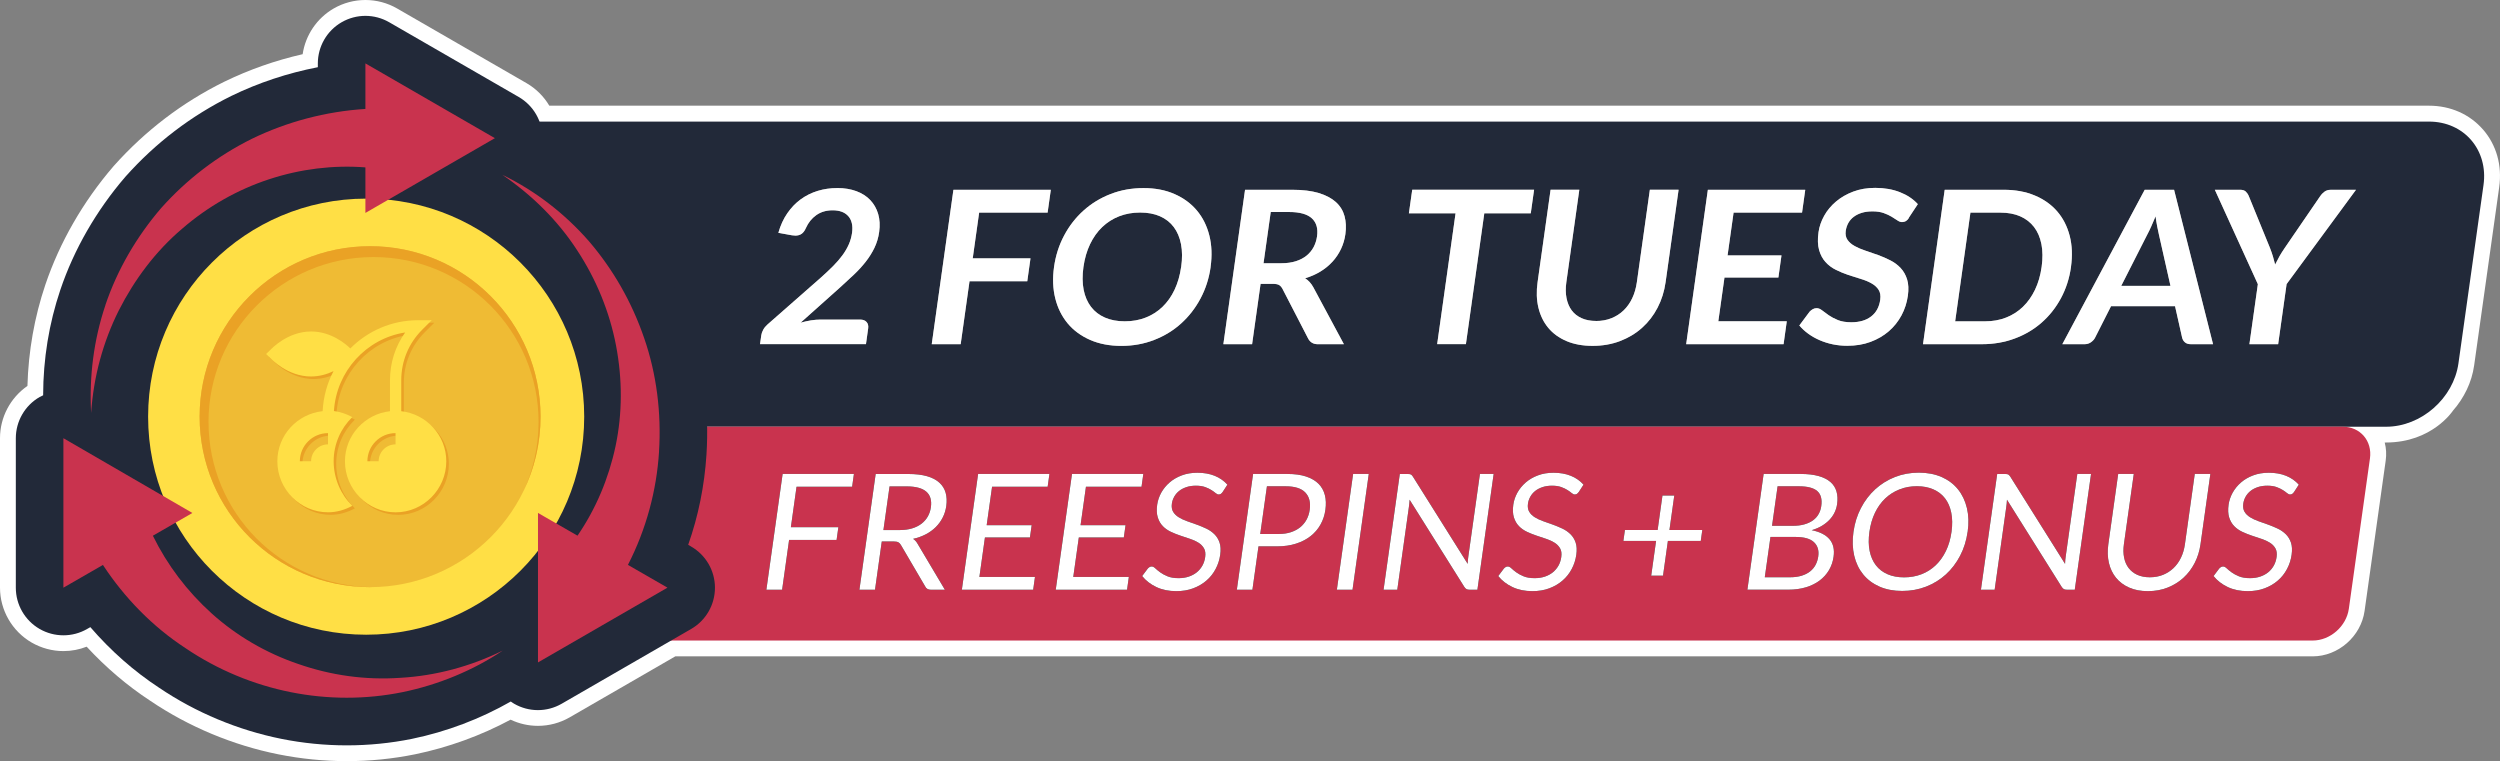 <?xml version="1.0" encoding="UTF-8"?>
<svg id="Layer_2" data-name="Layer 2" xmlns="http://www.w3.org/2000/svg" viewBox="0 0 630.6 192">
  <rect x="0" y="0" width="630.6" height="192" fill="#808080" stroke="none"/>
  <defs>
    <style>
      .cls-1 {
        fill: #999;
      }

      .cls-1, .cls-2, .cls-3, .cls-4, .cls-5, .cls-6, .cls-7, .cls-8 {
        stroke-width: 0px;
      }

      .cls-2 {
        fill: #eaa225;
      }

      .cls-3 {
        fill: #efbb34;
      }

      .cls-4 {
        fill: #c9334e;
      }

      .cls-6 {
        fill: #fff;
      }

      .cls-7 {
        fill: #222939;
      }

      .cls-8 {
        fill: #ffdf45;
      }
    </style>
  </defs>
  <g id="_圖層_1" data-name="圖層 1">
    <g>
      <path class="cls-6" d="m626.31,32.67c-3.37-3.87-8.21-6.01-13.63-6.01H138.56c-1.39-2.34-3.36-4.3-5.72-5.67L100.17,2.14c-2.43-1.4-5.2-2.14-8-2.14s-5.57.74-8,2.14c-4.25,2.46-7.12,6.74-7.83,11.53-6.87,1.57-13.48,3.89-19.63,6.88-.04.02-.14.06-.17.08-10.54,5.2-19.89,12.33-27.79,21.17l-.19.22c-7.6,8.84-13.52,19.14-17.12,29.8-2.75,8.15-4.27,16.73-4.52,25.53-4.3,2.97-6.92,7.9-6.92,13.17v37.71c0,5.69,3.06,11,7.99,13.85,2.43,1.4,5.2,2.15,8.01,2.15,2.01,0,4-.38,5.86-1.11,4.88,5.28,10.27,9.87,16.05,13.65,9.66,6.53,20.83,11.2,32.3,13.5,5.69,1.14,11.5,1.72,17.28,1.72s11.59-.58,17.23-1.73c8.31-1.71,16.58-4.71,24.07-8.73,2.15,1.02,4.51,1.56,6.9,1.56,2.8,0,5.57-.74,8-2.14l26.65-15.39h413.01c6.44,0,12.18-5.03,13.09-11.44l5.33-37.94c.22-1.56.13-3.11-.25-4.56h0s.33,0,.33,0c11.64,0,16.86-8,16.86-8,2.81-3.21,4.77-7.16,5.37-11.44l6.32-44.97c.77-5.47-.68-10.63-4.09-14.55Z"/>
      <path class="cls-7" d="m620.12,91.64l6.32-44.97c1.24-8.84-4.91-16-13.75-16H76.47v76.97h525.4c8.84,0,17.01-7.16,18.25-16Z"/>
      <path class="cls-4" d="m583.35,161.57H110.95c-4.42,0-7.5-3.58-6.88-8l5.33-37.94c.62-4.42,4.71-8,9.12-8h472.4c4.42,0,7.5,3.58,6.88,8l-5.33,37.94c-.62,4.42-4.71,8-9.12,8Z"/>
      <g>
        <g>
          <path class="cls-5" d="m215.39,119.55l-.45,3.22h-14.02l-1.43,10.21h11.98l-.45,3.22h-11.98l-1.76,12.55h-3.97l4.1-29.2h17.99Z"/>
          <path class="cls-5" d="m222.42,136.57l-1.71,12.19h-3.93l4.1-29.2h8.25c1.85,0,3.42.19,4.71.56,1.29.37,2.33.91,3.1,1.62.78.71,1.31,1.56,1.59,2.56.28,1,.33,2.12.16,3.35-.15,1.03-.44,2-.9,2.89-.45.9-1.04,1.7-1.76,2.42-.72.71-1.56,1.32-2.52,1.82-.96.5-2.02.88-3.19,1.14.45.29.83.7,1.13,1.24l6.89,11.6h-3.5c-.72,0-1.21-.28-1.47-.84l-6.11-10.43c-.19-.33-.4-.56-.66-.7s-.65-.21-1.19-.21h-3Zm.4-2.87h4.14c1.15,0,2.19-.14,3.11-.42s1.7-.67,2.37-1.18c.66-.51,1.19-1.12,1.59-1.82.4-.71.66-1.49.78-2.34.24-1.74-.15-3.05-1.17-3.93-1.02-.88-2.67-1.32-4.94-1.32h-4.32l-1.55,11.03Z"/>
          <path class="cls-5" d="m264.71,119.55l-.45,3.22h-14.02l-1.36,9.7h11.35l-.44,3.1h-11.35l-1.4,9.96h14.02l-.45,3.22h-17.99l4.1-29.2h17.99Z"/>
          <path class="cls-5" d="m288.39,119.55l-.45,3.22h-14.02l-1.36,9.7h11.35l-.44,3.1h-11.35l-1.4,9.96h14.02l-.45,3.22h-17.99l4.1-29.2h17.99Z"/>
          <path class="cls-5" d="m308.39,124.12c-.15.2-.3.36-.45.46-.15.1-.33.15-.55.15-.23,0-.48-.12-.76-.35-.27-.23-.62-.49-1.05-.76-.43-.28-.96-.53-1.58-.76-.63-.23-1.41-.35-2.35-.35-.88,0-1.68.12-2.39.36s-1.33.56-1.84.97c-.51.41-.92.89-1.23,1.44-.31.55-.51,1.14-.6,1.78-.11.81,0,1.49.32,2.03.32.54.79,1,1.4,1.38.6.38,1.31.71,2.1.99.8.28,1.61.57,2.45.87.83.3,1.64.64,2.43,1.01.78.37,1.46.85,2.04,1.42.58.57,1.01,1.27,1.29,2.1.28.83.34,1.85.17,3.06-.18,1.28-.56,2.48-1.16,3.6-.59,1.12-1.36,2.1-2.32,2.92-.95.83-2.07,1.48-3.35,1.96-1.28.48-2.7.71-4.25.71-1.89,0-3.56-.34-5.02-1.03-1.46-.69-2.66-1.61-3.59-2.78l1.41-1.88c.13-.15.28-.27.45-.38.17-.1.35-.15.54-.15.29,0,.59.15.91.46.32.31.73.64,1.23,1.01.5.37,1.12.7,1.86,1.01.74.31,1.67.46,2.8.46.94,0,1.79-.13,2.56-.39.77-.26,1.44-.62,2.02-1.09.58-.47,1.04-1.03,1.41-1.68.36-.65.6-1.38.71-2.18.12-.88.02-1.61-.3-2.17-.32-.56-.78-1.04-1.38-1.42-.6-.38-1.3-.7-2.1-.97-.8-.27-1.62-.54-2.45-.82s-1.65-.6-2.43-.97c-.78-.37-1.46-.84-2.03-1.43-.57-.58-.99-1.31-1.27-2.19-.28-.88-.33-1.96-.15-3.25.15-1.03.49-2.03,1.02-3,.54-.96,1.24-1.82,2.1-2.57.87-.75,1.89-1.35,3.07-1.79,1.18-.45,2.5-.67,3.96-.67,1.63,0,3.08.26,4.35.77,1.27.52,2.34,1.26,3.21,2.24l-1.22,1.88Z"/>
          <path class="cls-5" d="m317.44,137.83l-1.53,10.92h-3.93l4.1-29.2h8.62c1.85,0,3.42.21,4.73.64,1.31.43,2.35,1.04,3.14,1.82s1.32,1.74,1.61,2.85c.29,1.11.33,2.36.14,3.73-.19,1.36-.6,2.6-1.24,3.73-.63,1.13-1.47,2.1-2.5,2.91-1.03.81-2.26,1.45-3.68,1.9-1.42.46-3.01.68-4.76.68h-4.69Zm.44-3.14h4.69c1.13,0,2.14-.15,3.05-.45.9-.3,1.69-.72,2.35-1.25.66-.54,1.19-1.18,1.6-1.93.4-.75.67-1.57.79-2.47.26-1.86-.11-3.31-1.11-4.36-1-1.05-2.66-1.57-4.99-1.57h-4.69l-1.69,12.02Z"/>
          <path class="cls-5" d="m341.16,148.75h-3.95l4.1-29.2h3.95l-4.1,29.2Z"/>
          <path class="cls-5" d="m355.89,119.68c.16.09.32.27.5.54l13.82,22.01c0-.35.03-.7.06-1.03.03-.33.07-.66.12-.97l2.91-20.68h3.46l-4.1,29.2h-2c-.31,0-.57-.05-.76-.16s-.38-.29-.54-.55l-13.8-21.99c-.02.34-.05.67-.08,1-.03.33-.07.62-.11.9l-2.92,20.81h-3.46l4.1-29.2h2.04c.35,0,.61.04.77.13Z"/>
          <path class="cls-5" d="m398.21,124.12c-.15.2-.3.36-.45.46-.15.1-.33.15-.55.15-.23,0-.48-.12-.76-.35-.27-.23-.62-.49-1.05-.76-.43-.28-.96-.53-1.58-.76-.63-.23-1.41-.35-2.35-.35-.88,0-1.68.12-2.39.36s-1.33.56-1.84.97c-.51.41-.92.89-1.23,1.44-.31.55-.51,1.14-.6,1.78-.11.81,0,1.49.32,2.03.32.54.79,1,1.4,1.38.6.38,1.31.71,2.1.99.8.28,1.61.57,2.45.87.83.3,1.64.64,2.43,1.01.78.37,1.46.85,2.04,1.42.58.57,1.01,1.27,1.29,2.1.28.83.34,1.85.17,3.06-.18,1.28-.56,2.48-1.16,3.6-.59,1.12-1.36,2.1-2.32,2.92-.95.83-2.07,1.48-3.35,1.96-1.28.48-2.7.71-4.25.71-1.89,0-3.56-.34-5.02-1.03-1.46-.69-2.66-1.61-3.59-2.78l1.41-1.88c.13-.15.28-.27.45-.38.17-.1.35-.15.54-.15.29,0,.59.15.91.46.32.31.73.64,1.23,1.01.5.37,1.12.7,1.86,1.01.74.31,1.67.46,2.8.46.94,0,1.79-.13,2.56-.39.77-.26,1.44-.62,2.02-1.09.57-.47,1.04-1.03,1.41-1.68.36-.65.6-1.38.71-2.18.12-.88.03-1.61-.3-2.17-.32-.56-.78-1.04-1.38-1.42-.6-.38-1.3-.7-2.09-.97-.8-.27-1.62-.54-2.45-.82s-1.65-.6-2.43-.97c-.78-.37-1.46-.84-2.03-1.43-.57-.58-.99-1.31-1.27-2.19-.28-.88-.33-1.96-.15-3.25.14-1.03.49-2.03,1.02-3,.54-.96,1.24-1.82,2.1-2.57.87-.75,1.89-1.35,3.07-1.79,1.18-.45,2.5-.67,3.96-.67,1.63,0,3.08.26,4.35.77s2.34,1.26,3.21,2.24l-1.22,1.88Z"/>
          <path class="cls-5" d="m422.32,124.99l-1.22,8.7h8.29l-.39,2.75h-8.29l-1.23,8.76h-2.98l1.23-8.76h-8.25l.39-2.75h8.25l1.22-8.7h2.98Z"/>
          <path class="cls-5" d="m440.76,148.75l4.1-29.2h9.31c1.79,0,3.31.18,4.56.53,1.25.35,2.24.86,2.99,1.51s1.25,1.45,1.52,2.39c.27.94.32,2.01.15,3.19-.1.72-.31,1.41-.63,2.08-.32.67-.74,1.28-1.28,1.85-.54.57-1.18,1.08-1.93,1.53-.75.45-1.61.82-2.57,1.1,2.07.42,3.58,1.19,4.51,2.3.93,1.11,1.27,2.58,1.01,4.4-.17,1.24-.56,2.36-1.16,3.38-.6,1.02-1.39,1.89-2.37,2.63-.98.73-2.13,1.3-3.46,1.7s-2.8.6-4.43.6h-10.33Zm5.82-13.31l-1.43,10.17h6.32c1.13,0,2.11-.13,2.96-.39.84-.26,1.56-.62,2.15-1.09.59-.47,1.05-1.02,1.39-1.67.34-.65.56-1.36.67-2.13.21-1.51-.16-2.7-1.1-3.58-.94-.88-2.49-1.31-4.65-1.31h-6.3Zm.4-2.81h5.22c1.11,0,2.1-.12,2.95-.37.85-.24,1.57-.58,2.17-1.02.6-.44,1.07-.96,1.41-1.58.35-.62.57-1.29.67-2.03.24-1.71-.1-2.97-1.02-3.77-.92-.8-2.47-1.2-4.64-1.2h-5.36l-1.4,9.96Z"/>
          <path class="cls-5" d="m496.31,134.16c-.31,2.19-.94,4.2-1.89,6.02s-2.15,3.4-3.6,4.72c-1.45,1.32-3.11,2.34-4.98,3.07-1.88.73-3.89,1.09-6.03,1.09s-4.05-.36-5.72-1.09c-1.66-.73-3.03-1.75-4.11-3.07-1.08-1.32-1.84-2.89-2.27-4.72s-.5-3.84-.19-6.02c.31-2.19.93-4.19,1.89-6.02.95-1.83,2.15-3.4,3.6-4.73,1.45-1.32,3.11-2.35,4.98-3.09,1.87-.73,3.88-1.1,6.02-1.1s4.05.37,5.73,1.1c1.67.73,3.04,1.76,4.12,3.09,1.08,1.33,1.83,2.9,2.27,4.73.44,1.83.5,3.83.19,6.02Zm-4.06,0c.25-1.79.23-3.4-.06-4.83-.29-1.43-.81-2.63-1.57-3.62-.76-.99-1.74-1.74-2.94-2.27-1.2-.53-2.59-.8-4.17-.8s-3.02.27-4.37.8c-1.35.53-2.55,1.29-3.59,2.27-1.04.98-1.91,2.19-2.6,3.62-.69,1.43-1.16,3.04-1.41,4.83-.25,1.79-.23,3.4.06,4.82.29,1.42.82,2.62,1.58,3.61.76.99,1.75,1.74,2.95,2.26,1.2.52,2.59.78,4.15.78s3.04-.26,4.39-.78,2.54-1.28,3.58-2.26c1.03-.98,1.9-2.19,2.59-3.61.69-1.42,1.16-3.03,1.41-4.82Z"/>
          <path class="cls-5" d="m506.56,119.68c.16.09.32.27.51.54l13.82,22.01c0-.35.03-.7.06-1.03.03-.33.07-.66.12-.97l2.91-20.68h3.46l-4.1,29.2h-2c-.31,0-.57-.05-.76-.16s-.38-.29-.54-.55l-13.8-21.99c-.02.34-.05.67-.08,1-.03.33-.07.62-.11.9l-2.92,20.81h-3.46l4.1-29.2h2.04c.35,0,.61.04.77.13Z"/>
          <path class="cls-5" d="m542.26,145.61c1.21,0,2.32-.2,3.33-.61,1.01-.41,1.89-.98,2.66-1.71.76-.73,1.39-1.61,1.88-2.63.49-1.02.82-2.14.99-3.36l2.49-17.75h3.93l-2.49,17.75c-.24,1.68-.72,3.25-1.46,4.69-.74,1.44-1.68,2.69-2.83,3.74s-2.48,1.88-4,2.48c-1.52.6-3.18.9-4.98.9s-3.37-.3-4.72-.9c-1.36-.6-2.46-1.42-3.32-2.48s-1.45-2.3-1.79-3.74c-.33-1.44-.38-3-.15-4.69l2.49-17.75h3.93l-2.49,17.73c-.17,1.22-.16,2.34.05,3.36.2,1.02.58,1.9,1.14,2.63.56.73,1.28,1.31,2.18,1.72.9.41,1.95.62,3.16.62Z"/>
          <path class="cls-5" d="m578.64,124.12c-.15.2-.3.36-.45.46-.15.1-.33.15-.55.15-.23,0-.48-.12-.76-.35-.27-.23-.62-.49-1.05-.76-.43-.28-.96-.53-1.58-.76-.63-.23-1.41-.35-2.35-.35-.88,0-1.68.12-2.39.36s-1.33.56-1.84.97c-.51.41-.92.89-1.23,1.44-.31.55-.51,1.14-.6,1.78-.11.81,0,1.49.32,2.03.32.54.79,1,1.4,1.38.6.38,1.31.71,2.1.99.8.28,1.61.57,2.45.87.83.3,1.64.64,2.43,1.01.78.37,1.46.85,2.04,1.42.58.57,1.01,1.27,1.29,2.1.28.83.34,1.85.17,3.06-.18,1.28-.56,2.48-1.16,3.6-.59,1.12-1.36,2.1-2.32,2.92-.95.83-2.07,1.48-3.35,1.96-1.28.48-2.7.71-4.25.71-1.89,0-3.56-.34-5.02-1.03-1.46-.69-2.66-1.61-3.59-2.78l1.41-1.88c.13-.15.28-.27.45-.38.17-.1.35-.15.54-.15.29,0,.59.15.91.46.32.31.73.64,1.23,1.01.5.37,1.12.7,1.86,1.01.74.31,1.67.46,2.8.46.94,0,1.79-.13,2.56-.39.77-.26,1.44-.62,2.02-1.09.58-.47,1.04-1.03,1.41-1.68.36-.65.6-1.38.71-2.18.12-.88.02-1.61-.3-2.17-.32-.56-.78-1.04-1.38-1.42-.6-.38-1.3-.7-2.1-.97-.8-.27-1.62-.54-2.45-.82s-1.65-.6-2.43-.97c-.78-.37-1.46-.84-2.03-1.43-.57-.58-.99-1.31-1.27-2.19-.28-.88-.33-1.96-.15-3.25.15-1.03.49-2.03,1.02-3,.54-.96,1.24-1.82,2.1-2.57.87-.75,1.89-1.35,3.07-1.79,1.18-.45,2.5-.67,3.96-.67,1.63,0,3.08.26,4.35.77,1.27.52,2.34,1.26,3.21,2.24l-1.22,1.88Z"/>
        </g>
        <g>
          <path class="cls-6" d="m215.39,119.55l-.45,3.22h-14.02l-1.43,10.21h11.98l-.45,3.22h-11.98l-1.76,12.55h-3.97l4.1-29.2h17.99Z"/>
          <path class="cls-6" d="m222.42,136.57l-1.71,12.19h-3.93l4.1-29.2h8.25c1.85,0,3.42.19,4.71.56,1.29.37,2.33.91,3.1,1.62.78.71,1.31,1.56,1.59,2.56.28,1,.33,2.12.16,3.35-.15,1.03-.44,2-.9,2.89-.45.9-1.04,1.7-1.76,2.42-.72.71-1.56,1.32-2.52,1.82-.96.5-2.02.88-3.19,1.14.45.29.83.7,1.13,1.24l6.89,11.6h-3.5c-.72,0-1.21-.28-1.47-.84l-6.11-10.43c-.19-.33-.4-.56-.66-.7s-.65-.21-1.19-.21h-3Zm.4-2.87h4.14c1.15,0,2.19-.14,3.11-.42s1.7-.67,2.37-1.18c.66-.51,1.19-1.12,1.59-1.82.4-.71.66-1.49.78-2.34.24-1.74-.15-3.05-1.17-3.93-1.02-.88-2.67-1.32-4.94-1.32h-4.32l-1.55,11.03Z"/>
          <path class="cls-6" d="m264.71,119.55l-.45,3.22h-14.02l-1.36,9.7h11.35l-.44,3.1h-11.35l-1.4,9.96h14.02l-.45,3.22h-17.99l4.1-29.2h17.99Z"/>
          <path class="cls-6" d="m288.39,119.55l-.45,3.22h-14.02l-1.36,9.7h11.35l-.44,3.1h-11.35l-1.4,9.96h14.02l-.45,3.22h-17.99l4.1-29.2h17.99Z"/>
          <path class="cls-6" d="m308.39,124.12c-.15.2-.3.36-.45.46-.15.1-.33.15-.55.15-.23,0-.48-.12-.76-.35-.27-.23-.62-.49-1.05-.76-.43-.28-.96-.53-1.58-.76-.63-.23-1.41-.35-2.35-.35-.88,0-1.68.12-2.39.36s-1.33.56-1.84.97c-.51.41-.92.89-1.23,1.44-.31.55-.51,1.14-.6,1.78-.11.81,0,1.49.32,2.03.32.54.79,1,1.4,1.38.6.38,1.31.71,2.1.99.8.28,1.61.57,2.45.87.83.3,1.64.64,2.43,1.01.78.37,1.46.85,2.04,1.42.58.57,1.01,1.27,1.29,2.1.28.83.34,1.85.17,3.06-.18,1.28-.56,2.48-1.16,3.6-.59,1.12-1.36,2.1-2.32,2.92-.95.83-2.07,1.48-3.35,1.96-1.28.48-2.7.71-4.25.71-1.89,0-3.56-.34-5.02-1.03-1.46-.69-2.66-1.61-3.59-2.78l1.41-1.88c.13-.15.28-.27.45-.38.17-.1.35-.15.54-.15.29,0,.59.15.91.46.32.31.73.64,1.23,1.01.5.37,1.12.7,1.86,1.01.74.31,1.67.46,2.8.46.94,0,1.79-.13,2.56-.39.77-.26,1.44-.62,2.02-1.09.58-.47,1.04-1.03,1.41-1.68.36-.65.6-1.38.71-2.18.12-.88.02-1.61-.3-2.17-.32-.56-.78-1.04-1.38-1.42-.6-.38-1.3-.7-2.1-.97-.8-.27-1.62-.54-2.45-.82s-1.65-.6-2.43-.97c-.78-.37-1.46-.84-2.03-1.43-.57-.58-.99-1.31-1.27-2.19-.28-.88-.33-1.96-.15-3.25.15-1.03.49-2.03,1.02-3,.54-.96,1.24-1.82,2.1-2.57.87-.75,1.89-1.35,3.07-1.79,1.18-.45,2.5-.67,3.96-.67,1.63,0,3.08.26,4.35.77,1.27.52,2.34,1.26,3.21,2.24l-1.22,1.88Z"/>
          <path class="cls-6" d="m317.44,137.83l-1.53,10.92h-3.93l4.1-29.2h8.62c1.85,0,3.42.21,4.73.64,1.31.43,2.35,1.04,3.14,1.82s1.32,1.74,1.61,2.85c.29,1.11.33,2.36.14,3.73-.19,1.36-.6,2.6-1.24,3.73-.63,1.13-1.47,2.1-2.5,2.91-1.03.81-2.26,1.45-3.68,1.9-1.42.46-3.01.68-4.76.68h-4.69Zm.44-3.14h4.69c1.13,0,2.14-.15,3.05-.45.9-.3,1.69-.72,2.35-1.25.66-.54,1.19-1.18,1.6-1.93.4-.75.67-1.57.79-2.47.26-1.86-.11-3.31-1.11-4.36-1-1.05-2.66-1.57-4.99-1.57h-4.69l-1.69,12.02Z"/>
          <path class="cls-6" d="m341.16,148.75h-3.95l4.1-29.2h3.95l-4.1,29.2Z"/>
          <path class="cls-6" d="m355.89,119.68c.16.09.32.27.5.54l13.82,22.01c0-.35.03-.7.06-1.03.03-.33.07-.66.12-.97l2.91-20.68h3.46l-4.1,29.2h-2c-.31,0-.57-.05-.76-.16s-.38-.29-.54-.55l-13.8-21.99c-.02.34-.05.67-.08,1-.03.33-.07.62-.11.9l-2.92,20.81h-3.46l4.1-29.2h2.04c.35,0,.61.04.77.13Z"/>
          <path class="cls-6" d="m398.21,124.12c-.15.2-.3.36-.45.46-.15.1-.33.15-.55.15-.23,0-.48-.12-.76-.35-.27-.23-.62-.49-1.05-.76-.43-.28-.96-.53-1.58-.76-.63-.23-1.41-.35-2.35-.35-.88,0-1.68.12-2.39.36s-1.33.56-1.84.97c-.51.41-.92.89-1.23,1.44-.31.55-.51,1.14-.6,1.78-.11.81,0,1.49.32,2.03.32.54.79,1,1.4,1.38.6.38,1.31.71,2.1.99.8.28,1.61.57,2.45.87.83.3,1.64.64,2.43,1.01.78.37,1.46.85,2.04,1.42.58.57,1.01,1.27,1.29,2.1.28.83.34,1.85.17,3.06-.18,1.28-.56,2.48-1.16,3.6-.59,1.12-1.36,2.1-2.32,2.92-.95.83-2.07,1.48-3.35,1.96-1.28.48-2.7.71-4.25.71-1.89,0-3.56-.34-5.02-1.03-1.46-.69-2.66-1.61-3.59-2.78l1.41-1.88c.13-.15.28-.27.45-.38.17-.1.35-.15.54-.15.29,0,.59.15.91.46.32.31.73.64,1.23,1.01.5.37,1.12.7,1.86,1.01.74.31,1.67.46,2.8.46.94,0,1.79-.13,2.56-.39.77-.26,1.44-.62,2.02-1.09.57-.47,1.04-1.03,1.41-1.68.36-.65.6-1.38.71-2.18.12-.88.03-1.61-.3-2.17-.32-.56-.78-1.04-1.38-1.42-.6-.38-1.3-.7-2.09-.97-.8-.27-1.62-.54-2.45-.82s-1.65-.6-2.43-.97c-.78-.37-1.46-.84-2.03-1.43-.57-.58-.99-1.31-1.27-2.19-.28-.88-.33-1.96-.15-3.25.14-1.03.49-2.03,1.02-3,.54-.96,1.24-1.82,2.1-2.57.87-.75,1.89-1.35,3.07-1.79,1.18-.45,2.5-.67,3.96-.67,1.63,0,3.08.26,4.35.77s2.34,1.26,3.21,2.24l-1.22,1.88Z"/>
          <path class="cls-6" d="m422.32,124.99l-1.22,8.7h8.29l-.39,2.75h-8.29l-1.23,8.76h-2.98l1.23-8.76h-8.25l.39-2.75h8.25l1.22-8.7h2.98Z"/>
          <path class="cls-6" d="m440.76,148.75l4.1-29.2h9.31c1.79,0,3.31.18,4.56.53,1.25.35,2.24.86,2.99,1.51s1.25,1.45,1.52,2.39c.27.94.32,2.01.15,3.19-.1.72-.31,1.41-.63,2.08-.32.67-.74,1.28-1.28,1.85-.54.57-1.18,1.08-1.93,1.53-.75.45-1.61.82-2.57,1.1,2.07.42,3.58,1.19,4.51,2.3.93,1.11,1.27,2.58,1.01,4.4-.17,1.24-.56,2.36-1.16,3.38-.6,1.02-1.39,1.89-2.37,2.63-.98.73-2.13,1.3-3.46,1.7s-2.8.6-4.43.6h-10.33Zm5.82-13.31l-1.43,10.17h6.32c1.13,0,2.11-.13,2.96-.39.84-.26,1.56-.62,2.15-1.09.59-.47,1.05-1.02,1.39-1.67.34-.65.56-1.36.67-2.13.21-1.51-.16-2.7-1.1-3.58-.94-.88-2.49-1.31-4.65-1.31h-6.3Zm.4-2.81h5.22c1.11,0,2.1-.12,2.95-.37.85-.24,1.57-.58,2.17-1.02.6-.44,1.07-.96,1.41-1.58.35-.62.57-1.29.67-2.03.24-1.71-.1-2.97-1.02-3.77-.92-.8-2.47-1.2-4.64-1.2h-5.36l-1.4,9.96Z"/>
          <path class="cls-6" d="m496.31,134.16c-.31,2.19-.94,4.2-1.89,6.02s-2.15,3.4-3.6,4.72c-1.45,1.32-3.11,2.34-4.98,3.07-1.88.73-3.89,1.09-6.03,1.09s-4.05-.36-5.72-1.09c-1.66-.73-3.03-1.75-4.11-3.07-1.08-1.32-1.84-2.89-2.27-4.72s-.5-3.84-.19-6.02c.31-2.19.93-4.19,1.89-6.02.95-1.83,2.15-3.4,3.6-4.73,1.45-1.32,3.11-2.35,4.98-3.09,1.87-.73,3.88-1.1,6.02-1.1s4.05.37,5.73,1.1c1.67.73,3.04,1.76,4.12,3.09,1.08,1.33,1.83,2.9,2.27,4.73.44,1.83.5,3.83.19,6.02Zm-4.06,0c.25-1.79.23-3.4-.06-4.83-.29-1.43-.81-2.63-1.57-3.62-.76-.99-1.74-1.74-2.94-2.27-1.2-.53-2.59-.8-4.17-.8s-3.02.27-4.37.8c-1.35.53-2.55,1.29-3.59,2.27-1.04.98-1.91,2.19-2.6,3.62-.69,1.43-1.16,3.04-1.41,4.83-.25,1.79-.23,3.4.06,4.82.29,1.42.82,2.62,1.58,3.61.76.99,1.75,1.74,2.95,2.26,1.2.52,2.59.78,4.15.78s3.04-.26,4.39-.78,2.54-1.28,3.58-2.26c1.03-.98,1.9-2.19,2.59-3.61.69-1.42,1.16-3.03,1.41-4.82Z"/>
          <path class="cls-6" d="m506.56,119.68c.16.09.32.27.51.54l13.82,22.01c0-.35.03-.7.06-1.03.03-.33.07-.66.12-.97l2.91-20.68h3.46l-4.1,29.2h-2c-.31,0-.57-.05-.76-.16s-.38-.29-.54-.55l-13.8-21.99c-.02.34-.05.67-.08,1-.03.33-.07.62-.11.9l-2.92,20.81h-3.46l4.1-29.2h2.04c.35,0,.61.04.77.13Z"/>
          <path class="cls-6" d="m542.26,145.61c1.21,0,2.32-.2,3.33-.61,1.01-.41,1.89-.98,2.66-1.71.76-.73,1.39-1.61,1.88-2.63.49-1.02.82-2.14.99-3.36l2.49-17.75h3.93l-2.49,17.75c-.24,1.68-.72,3.25-1.46,4.69-.74,1.44-1.68,2.69-2.83,3.74s-2.48,1.88-4,2.48c-1.52.6-3.18.9-4.98.9s-3.37-.3-4.72-.9c-1.36-.6-2.46-1.42-3.32-2.48s-1.45-2.3-1.79-3.74c-.33-1.44-.38-3-.15-4.69l2.49-17.75h3.93l-2.49,17.73c-.17,1.22-.16,2.34.05,3.36.2,1.02.58,1.9,1.14,2.63.56.73,1.28,1.31,2.18,1.72.9.41,1.95.62,3.16.62Z"/>
          <path class="cls-6" d="m578.64,124.12c-.15.2-.3.36-.45.46-.15.1-.33.15-.55.15-.23,0-.48-.12-.76-.35-.27-.23-.62-.49-1.05-.76-.43-.28-.96-.53-1.58-.76-.63-.23-1.41-.35-2.35-.35-.88,0-1.68.12-2.39.36s-1.33.56-1.84.97c-.51.41-.92.89-1.23,1.44-.31.55-.51,1.14-.6,1.78-.11.81,0,1.49.32,2.03.32.54.79,1,1.4,1.38.6.38,1.31.71,2.1.99.8.28,1.61.57,2.45.87.83.3,1.64.64,2.43,1.01.78.37,1.46.85,2.04,1.42.58.57,1.01,1.27,1.29,2.1.28.83.34,1.85.17,3.06-.18,1.28-.56,2.48-1.16,3.6-.59,1.12-1.36,2.1-2.32,2.92-.95.83-2.07,1.48-3.35,1.96-1.28.48-2.7.71-4.25.71-1.89,0-3.56-.34-5.02-1.03-1.46-.69-2.66-1.61-3.59-2.78l1.41-1.88c.13-.15.28-.27.45-.38.17-.1.35-.15.54-.15.29,0,.59.15.91.46.32.31.73.64,1.23,1.01.5.37,1.12.7,1.86,1.01.74.31,1.67.46,2.8.46.94,0,1.79-.13,2.56-.39.77-.26,1.44-.62,2.02-1.09.58-.47,1.04-1.03,1.41-1.68.36-.65.6-1.38.71-2.18.12-.88.02-1.61-.3-2.17-.32-.56-.78-1.04-1.38-1.42-.6-.38-1.3-.7-2.1-.97-.8-.27-1.62-.54-2.45-.82s-1.65-.6-2.43-.97c-.78-.37-1.46-.84-2.03-1.43-.57-.58-.99-1.31-1.27-2.19-.28-.88-.33-1.96-.15-3.25.15-1.03.49-2.03,1.02-3,.54-.96,1.24-1.82,2.1-2.57.87-.75,1.89-1.35,3.07-1.79,1.18-.45,2.5-.67,3.96-.67,1.63,0,3.08.26,4.35.77,1.27.52,2.34,1.26,3.21,2.24l-1.22,1.88Z"/>
        </g>
      </g>
      <g>
        <g>
          <path class="cls-1" d="m211.19,47.43c1.8,0,3.4.27,4.82.79,1.42.53,2.59,1.28,3.51,2.25.92.97,1.59,2.14,1.99,3.5.4,1.36.48,2.88.25,4.55-.2,1.44-.6,2.77-1.19,3.99-.59,1.22-1.32,2.39-2.19,3.5-.87,1.11-1.85,2.19-2.95,3.23-1.1,1.04-2.24,2.1-3.44,3.18l-10.04,8.97c.9-.25,1.77-.44,2.61-.58.84-.13,1.65-.2,2.4-.2h9.99c.72,0,1.26.2,1.63.61.37.4.5.94.41,1.6l-.56,3.99h-26.72l.31-2.21c.06-.45.22-.92.48-1.4.26-.49.62-.93,1.09-1.35l13.49-11.85c1.13-1.01,2.15-1.97,3.06-2.88.91-.92,1.69-1.82,2.35-2.72.66-.9,1.19-1.81,1.6-2.73.41-.92.68-1.9.83-2.92.13-.93.11-1.76-.06-2.46-.17-.71-.47-1.31-.91-1.79-.44-.48-.98-.85-1.64-1.09-.66-.24-1.42-.36-2.28-.36-1.6,0-2.97.4-4.12,1.21-1.15.81-2.02,1.9-2.63,3.26-.29.68-.66,1.17-1.09,1.47-.44.3-.96.44-1.57.44-.27,0-.56-.03-.88-.08l-3.41-.62c.53-1.87,1.28-3.51,2.25-4.92.97-1.41,2.1-2.59,3.39-3.53s2.72-1.65,4.29-2.13c1.57-.48,3.21-.71,4.94-.71Z"/>
          <path class="cls-1" d="m265.06,47.86l-.81,5.77h-17.27l-1.62,11.53h14.57l-.81,5.79h-14.57l-2.23,15.87h-7.3l5.47-38.95h24.57Z"/>
          <path class="cls-1" d="m305.37,67.34c-.4,2.86-1.25,5.5-2.54,7.93-1.29,2.43-2.93,4.54-4.9,6.32-1.97,1.78-4.24,3.17-6.81,4.16-2.56,1-5.32,1.5-8.27,1.5s-5.56-.5-7.86-1.5c-2.29-1-4.18-2.38-5.67-4.16-1.48-1.78-2.53-3.88-3.14-6.32-.61-2.43-.71-5.08-.31-7.93.4-2.86,1.25-5.5,2.54-7.93,1.29-2.43,2.93-4.54,4.92-6.32,1.98-1.78,4.26-3.17,6.83-4.16,2.57-1,5.33-1.49,8.28-1.49s5.56.5,7.84,1.51c2.28,1.01,4.16,2.39,5.64,4.16,1.48,1.77,2.52,3.87,3.13,6.3.61,2.43.71,5.08.31,7.93Zm-7.43,0c.3-2.14.29-4.05-.04-5.75-.33-1.7-.94-3.14-1.83-4.32-.89-1.19-2.05-2.09-3.48-2.72-1.43-.63-3.1-.94-5-.94s-3.66.31-5.28.94c-1.62.63-3.04,1.54-4.28,2.72s-2.26,2.63-3.07,4.32c-.81,1.7-1.37,3.61-1.67,5.75-.3,2.14-.28,4.05.05,5.75.34,1.7.96,3.13,1.86,4.31.9,1.18,2.07,2.08,3.51,2.71,1.44.63,3.11.94,5.01.94s3.66-.31,5.26-.94c1.61-.63,3.02-1.53,4.25-2.71,1.22-1.18,2.24-2.61,3.04-4.31s1.36-3.61,1.66-5.75Z"/>
          <path class="cls-1" d="m317.97,71.6l-2.14,15.22h-7.25l5.47-38.95h11.88c2.66,0,4.9.27,6.71.82,1.82.55,3.26,1.32,4.34,2.3s1.8,2.17,2.17,3.54.44,2.89.21,4.54c-.18,1.31-.55,2.55-1.1,3.72-.55,1.17-1.26,2.23-2.12,3.18-.86.95-1.88,1.79-3.05,2.51-1.17.72-2.47,1.29-3.89,1.72.84.52,1.53,1.27,2.06,2.24l7.73,14.39h-6.52c-.63,0-1.15-.13-1.55-.38-.41-.25-.73-.61-.97-1.08l-6.44-12.47c-.24-.47-.53-.8-.87-1-.34-.2-.87-.3-1.59-.3h-3.1Zm.73-5.2h4.53c1.36,0,2.58-.17,3.64-.51,1.06-.34,1.96-.81,2.7-1.41s1.33-1.32,1.77-2.14c.44-.83.73-1.73.87-2.72.28-1.98-.16-3.49-1.31-4.55s-3.07-1.59-5.74-1.59h-4.63l-1.82,12.93Z"/>
          <path class="cls-1" d="m386.96,47.86l-.84,5.95h-11.72l-4.64,33h-7.25l4.64-33h-11.77l.84-5.95h30.74Z"/>
          <path class="cls-1" d="m402.59,80.97c1.4,0,2.69-.23,3.86-.7,1.17-.47,2.2-1.12,3.08-1.97.88-.84,1.61-1.87,2.18-3.07.57-1.2.96-2.55,1.17-4.04l3.28-23.33h7.25l-3.28,23.33c-.33,2.32-1,4.46-2.02,6.42-1.02,1.97-2.33,3.66-3.93,5.09-1.6,1.43-3.46,2.54-5.56,3.34-2.11.8-4.41,1.2-6.9,1.2s-4.68-.4-6.57-1.2c-1.88-.8-3.42-1.91-4.61-3.34-1.19-1.43-2.02-3.13-2.49-5.09-.47-1.97-.54-4.11-.21-6.42l3.28-23.33h7.25l-3.27,23.3c-.21,1.49-.2,2.84.04,4.04.24,1.2.67,2.23,1.3,3.08.63.85,1.47,1.51,2.51,1.98,1.04.47,2.26.7,3.66.7Z"/>
          <path class="cls-1" d="m455.36,47.86l-.81,5.77h-17.27l-1.52,10.8h13.6l-.78,5.58h-13.6l-1.55,11.02h17.27l-.81,5.79h-24.57l5.47-38.95h24.57Z"/>
          <path class="cls-1" d="m481.52,54.95c-.25.4-.52.67-.8.83-.28.16-.6.24-.96.24s-.74-.14-1.15-.42c-.41-.28-.9-.59-1.46-.93-.56-.34-1.23-.65-2.01-.93-.78-.28-1.72-.42-2.84-.42-1.01,0-1.9.12-2.68.36-.78.24-1.46.58-2.03,1.01-.57.43-1.03.95-1.36,1.55-.34.6-.55,1.26-.66,1.98-.13.92.02,1.68.45,2.29s1.03,1.13,1.81,1.56c.78.43,1.69.82,2.72,1.16,1.03.34,2.08.71,3.15,1.09,1.07.39,2.1.83,3.11,1.35,1.01.51,1.88,1.16,2.61,1.94.73.78,1.28,1.74,1.63,2.87.35,1.13.42,2.51.19,4.12-.25,1.76-.78,3.41-1.6,4.94s-1.89,2.87-3.2,4.01c-1.32,1.14-2.86,2.04-4.62,2.69-1.76.66-3.72.98-5.88.98-1.24,0-2.44-.12-3.61-.36-1.17-.24-2.27-.59-3.32-1.04-1.04-.45-2-.99-2.87-1.62-.87-.63-1.63-1.33-2.28-2.1l2.59-3.48c.23-.25.5-.46.8-.63.3-.17.62-.26.97-.26.45,0,.91.18,1.38.55s1.03.78,1.67,1.23c.65.45,1.42.86,2.33,1.23.91.37,2.04.55,3.38.55,2.07,0,3.73-.49,5-1.47,1.27-.98,2.03-2.38,2.29-4.22.14-1.02,0-1.86-.42-2.51-.42-.65-1.02-1.19-1.81-1.63-.78-.44-1.69-.81-2.73-1.12s-2.08-.64-3.15-1c-1.06-.36-2.1-.79-3.1-1.29-1.01-.5-1.88-1.16-2.61-1.97-.73-.81-1.27-1.82-1.61-3.03-.34-1.21-.39-2.71-.14-4.48.2-1.42.68-2.8,1.43-4.15s1.75-2.54,2.98-3.58c1.23-1.04,2.68-1.88,4.35-2.51,1.67-.63,3.52-.94,5.55-.94,2.3,0,4.37.36,6.21,1.08,1.84.72,3.35,1.72,4.53,3.02l-2.26,3.42Z"/>
          <path class="cls-1" d="m522.39,67.34c-.4,2.86-1.25,5.48-2.53,7.87-1.29,2.39-2.91,4.44-4.88,6.17s-4.23,3.06-6.79,4.01c-2.56.95-5.31,1.43-8.26,1.43h-14.87l5.47-38.95h14.87c2.95,0,5.56.48,7.85,1.44,2.29.96,4.18,2.3,5.66,4.01,1.48,1.72,2.53,3.77,3.15,6.16.62,2.39.72,5.01.32,7.87Zm-7.41,0c.3-2.14.28-4.05-.05-5.75-.34-1.7-.95-3.13-1.85-4.31-.9-1.18-2.06-2.08-3.49-2.71-1.43-.63-3.1-.94-5-.94h-7.57l-3.85,27.42h7.57c1.9,0,3.66-.31,5.26-.94,1.61-.63,3.02-1.53,4.25-2.71,1.23-1.18,2.24-2.61,3.06-4.31.81-1.7,1.37-3.61,1.67-5.75Z"/>
          <path class="cls-1" d="m558.21,86.82h-5.6c-.63,0-1.12-.16-1.48-.47-.36-.31-.6-.7-.71-1.17l-1.79-7.95h-16.14l-4.03,7.95c-.2.41-.54.79-1.01,1.13-.47.34-1.01.51-1.62.51h-5.63l20.78-38.95h7.41l9.83,38.95Zm-23.15-14.71h12.42l-2.92-12.96c-.13-.57-.28-1.25-.43-2.03-.15-.78-.29-1.63-.41-2.55-.38.92-.75,1.77-1.1,2.56-.35.79-.69,1.48-1.01,2.07l-6.55,12.9Z"/>
          <path class="cls-1" d="m576.77,71.68l-2.13,15.14h-7.25l2.13-15.14-10.85-23.81h6.38c.63,0,1.1.15,1.43.46.32.31.58.69.77,1.16l5.31,13.01c.3.77.56,1.5.77,2.2.21.69.39,1.37.55,2.03.33-.68.69-1.37,1.08-2.06s.85-1.41,1.37-2.17l8.91-13.01c.25-.4.6-.76,1.04-1.1s.97-.51,1.58-.51h6.41l-17.52,23.81Z"/>
        </g>
        <g>
          <path class="cls-6" d="m211.19,47.43c1.8,0,3.4.27,4.82.79,1.42.53,2.59,1.28,3.51,2.25.92.97,1.59,2.14,1.99,3.5.4,1.36.48,2.88.25,4.55-.2,1.44-.6,2.77-1.19,3.99-.59,1.22-1.32,2.39-2.19,3.5-.87,1.11-1.85,2.19-2.95,3.23-1.1,1.04-2.24,2.1-3.44,3.18l-10.04,8.97c.9-.25,1.77-.44,2.61-.58.84-.13,1.65-.2,2.4-.2h9.99c.72,0,1.26.2,1.63.61.37.4.5.94.41,1.6l-.56,3.99h-26.72l.31-2.21c.06-.45.22-.92.48-1.4.26-.49.62-.93,1.09-1.35l13.49-11.85c1.13-1.01,2.15-1.97,3.06-2.88.91-.92,1.69-1.82,2.35-2.72.66-.9,1.19-1.81,1.6-2.73.41-.92.68-1.9.83-2.92.13-.93.11-1.76-.06-2.46-.17-.71-.47-1.31-.91-1.79-.44-.48-.98-.85-1.64-1.09-.66-.24-1.42-.36-2.28-.36-1.6,0-2.97.4-4.12,1.21-1.15.81-2.02,1.9-2.63,3.26-.29.68-.66,1.17-1.09,1.47-.44.3-.96.44-1.57.44-.27,0-.56-.03-.88-.08l-3.41-.62c.53-1.87,1.28-3.51,2.25-4.92.97-1.41,2.1-2.59,3.39-3.53s2.72-1.65,4.29-2.13c1.57-.48,3.21-.71,4.94-.71Z"/>
          <path class="cls-6" d="m265.06,47.86l-.81,5.77h-17.27l-1.62,11.53h14.57l-.81,5.79h-14.57l-2.23,15.87h-7.3l5.47-38.95h24.57Z"/>
          <path class="cls-6" d="m305.37,67.34c-.4,2.86-1.25,5.5-2.54,7.93-1.29,2.43-2.93,4.54-4.9,6.32-1.97,1.78-4.24,3.17-6.81,4.16-2.56,1-5.32,1.5-8.27,1.5s-5.56-.5-7.86-1.5c-2.29-1-4.18-2.38-5.67-4.16-1.48-1.78-2.53-3.88-3.14-6.32-.61-2.43-.71-5.08-.31-7.93.4-2.86,1.25-5.5,2.54-7.93,1.29-2.43,2.93-4.54,4.92-6.32,1.98-1.78,4.26-3.17,6.83-4.16,2.57-1,5.33-1.49,8.28-1.49s5.56.5,7.84,1.51c2.28,1.01,4.16,2.39,5.64,4.16,1.48,1.77,2.52,3.87,3.13,6.3.61,2.43.71,5.08.31,7.93Zm-7.43,0c.3-2.14.29-4.05-.04-5.75-.33-1.7-.94-3.14-1.83-4.32-.89-1.19-2.05-2.09-3.48-2.72-1.43-.63-3.1-.94-5-.94s-3.66.31-5.28.94c-1.62.63-3.04,1.54-4.28,2.72s-2.26,2.63-3.07,4.32c-.81,1.7-1.37,3.61-1.67,5.75-.3,2.14-.28,4.05.05,5.75.34,1.7.96,3.13,1.86,4.31.9,1.18,2.07,2.08,3.51,2.71,1.44.63,3.11.94,5.01.94s3.66-.31,5.26-.94c1.61-.63,3.02-1.53,4.25-2.71,1.22-1.18,2.24-2.61,3.04-4.31s1.36-3.61,1.66-5.75Z"/>
          <path class="cls-6" d="m317.97,71.6l-2.14,15.22h-7.25l5.47-38.95h11.88c2.66,0,4.9.27,6.71.82,1.82.55,3.26,1.32,4.34,2.3s1.8,2.17,2.17,3.54.44,2.89.21,4.54c-.18,1.31-.55,2.55-1.1,3.72-.55,1.17-1.26,2.23-2.12,3.18-.86.95-1.88,1.79-3.05,2.51-1.17.72-2.47,1.29-3.89,1.72.84.52,1.53,1.27,2.06,2.24l7.73,14.39h-6.52c-.63,0-1.15-.13-1.55-.38-.41-.25-.73-.61-.97-1.08l-6.44-12.47c-.24-.47-.53-.8-.87-1-.34-.2-.87-.3-1.59-.3h-3.1Zm.73-5.2h4.53c1.36,0,2.58-.17,3.64-.51,1.06-.34,1.96-.81,2.7-1.41s1.33-1.32,1.77-2.14c.44-.83.73-1.73.87-2.72.28-1.98-.16-3.49-1.31-4.55s-3.07-1.59-5.74-1.59h-4.63l-1.82,12.93Z"/>
          <path class="cls-6" d="m386.96,47.86l-.84,5.95h-11.72l-4.64,33h-7.25l4.64-33h-11.77l.84-5.95h30.74Z"/>
          <path class="cls-6" d="m402.59,80.97c1.4,0,2.69-.23,3.86-.7,1.17-.47,2.2-1.12,3.08-1.97.88-.84,1.61-1.87,2.18-3.07.57-1.2.96-2.55,1.17-4.04l3.28-23.33h7.25l-3.28,23.33c-.33,2.32-1,4.46-2.02,6.42-1.02,1.97-2.33,3.66-3.93,5.09-1.6,1.43-3.46,2.54-5.56,3.34-2.11.8-4.41,1.2-6.9,1.2s-4.68-.4-6.57-1.2c-1.88-.8-3.42-1.91-4.61-3.34-1.19-1.43-2.02-3.13-2.49-5.09-.47-1.97-.54-4.11-.21-6.42l3.28-23.33h7.25l-3.27,23.3c-.21,1.49-.2,2.84.04,4.04.24,1.2.67,2.23,1.3,3.08.63.85,1.47,1.51,2.51,1.98,1.04.47,2.26.7,3.66.7Z"/>
          <path class="cls-6" d="m455.36,47.86l-.81,5.77h-17.27l-1.52,10.8h13.6l-.78,5.58h-13.6l-1.55,11.02h17.27l-.81,5.79h-24.57l5.47-38.95h24.57Z"/>
          <path class="cls-6" d="m481.52,54.95c-.25.4-.52.67-.8.83-.28.16-.6.24-.96.24s-.74-.14-1.15-.42c-.41-.28-.9-.59-1.46-.93-.56-.34-1.23-.65-2.01-.93-.78-.28-1.72-.42-2.84-.42-1.01,0-1.9.12-2.68.36-.78.24-1.46.58-2.03,1.01-.57.43-1.03.95-1.36,1.55-.34.6-.55,1.26-.66,1.98-.13.92.02,1.68.45,2.29s1.03,1.13,1.81,1.56c.78.43,1.69.82,2.72,1.16,1.03.34,2.08.71,3.15,1.09,1.07.39,2.1.83,3.11,1.35,1.01.51,1.88,1.16,2.61,1.94.73.78,1.28,1.74,1.63,2.87.35,1.13.42,2.51.19,4.12-.25,1.76-.78,3.41-1.6,4.94s-1.89,2.87-3.2,4.01c-1.32,1.14-2.86,2.04-4.62,2.69-1.76.66-3.72.98-5.88.98-1.24,0-2.44-.12-3.61-.36-1.17-.24-2.27-.59-3.32-1.04-1.04-.45-2-.99-2.87-1.62-.87-.63-1.63-1.33-2.28-2.1l2.59-3.48c.23-.25.5-.46.8-.63.3-.17.62-.26.97-.26.45,0,.91.18,1.38.55s1.03.78,1.67,1.23c.65.45,1.42.86,2.33,1.23.91.37,2.04.55,3.38.55,2.07,0,3.73-.49,5-1.47,1.27-.98,2.03-2.38,2.29-4.22.14-1.02,0-1.86-.42-2.51-.42-.65-1.02-1.19-1.81-1.63-.78-.44-1.69-.81-2.73-1.12s-2.08-.64-3.15-1c-1.06-.36-2.1-.79-3.1-1.29-1.01-.5-1.88-1.16-2.61-1.97-.73-.81-1.27-1.82-1.61-3.03-.34-1.21-.39-2.71-.14-4.48.2-1.42.68-2.8,1.43-4.15s1.75-2.54,2.98-3.58c1.23-1.04,2.68-1.88,4.35-2.51,1.67-.63,3.52-.94,5.55-.94,2.3,0,4.37.36,6.21,1.08,1.84.72,3.35,1.72,4.53,3.02l-2.26,3.42Z"/>
          <path class="cls-6" d="m522.39,67.34c-.4,2.86-1.25,5.48-2.53,7.87-1.29,2.39-2.91,4.44-4.88,6.17s-4.23,3.06-6.79,4.01c-2.56.95-5.31,1.43-8.26,1.43h-14.87l5.47-38.95h14.87c2.95,0,5.56.48,7.85,1.44,2.29.96,4.18,2.3,5.66,4.01,1.48,1.72,2.53,3.77,3.15,6.16.62,2.39.72,5.01.32,7.87Zm-7.41,0c.3-2.14.28-4.05-.05-5.75-.34-1.7-.95-3.13-1.85-4.31-.9-1.18-2.06-2.08-3.49-2.71-1.43-.63-3.1-.94-5-.94h-7.57l-3.85,27.42h7.57c1.9,0,3.66-.31,5.26-.94,1.61-.63,3.02-1.53,4.25-2.71,1.23-1.18,2.24-2.61,3.06-4.31.81-1.7,1.37-3.61,1.67-5.75Z"/>
          <path class="cls-6" d="m558.21,86.82h-5.6c-.63,0-1.12-.16-1.48-.47-.36-.31-.6-.7-.71-1.17l-1.79-7.95h-16.14l-4.03,7.95c-.2.41-.54.79-1.01,1.13-.47.34-1.01.51-1.62.51h-5.63l20.78-38.95h7.41l9.83,38.95Zm-23.15-14.71h12.42l-2.92-12.96c-.13-.57-.28-1.25-.43-2.03-.15-.78-.29-1.63-.41-2.55-.38.92-.75,1.77-1.1,2.56-.35.79-.69,1.48-1.01,2.07l-6.55,12.9Z"/>
          <path class="cls-6" d="m576.77,71.68l-2.13,15.14h-7.25l2.13-15.14-10.85-23.81h6.38c.63,0,1.1.15,1.43.46.32.31.58.69.77,1.16l5.31,13.01c.3.77.56,1.5.77,2.2.21.69.39,1.37.55,2.03.33-.68.69-1.37,1.08-2.06s.85-1.41,1.37-2.17l8.91-13.01c.25-.4.6-.76,1.04-1.1s.97-.51,1.58-.51h6.41l-17.52,23.81Z"/>
        </g>
      </g>
      <g>
        <path class="cls-7" d="m174.33,137.85l-.74-.43c2.57-7.3,4.11-14.92,4.61-22.76.73-11.4-.78-22.9-4.37-33.27-3.59-10.49-9.04-20.03-16.2-28.38-.02-.03-.05-.05-.07-.08-5.93-6.79-13.05-12.6-20.79-17.05.03-.34.07-.68.07-1.03,0-4.29-2.29-8.25-6-10.39L98.17,5.61c-1.86-1.07-3.93-1.61-6-1.61s-4.14.54-6,1.61c-3.71,2.14-6,6.11-6,10.39v.95c-7.57,1.47-14.96,3.91-21.8,7.24-.02.01-.04.02-.06.03-10.08,4.98-19.02,11.79-26.58,20.25-.05.05-.1.11-.15.17-7.27,8.45-12.93,18.29-16.36,28.47-2.87,8.51-4.32,17.44-4.34,26.6-.29.14-.59.27-.88.43-3.72,2.14-6.01,6.11-6.01,10.4v37.71c0,4.28,2.28,8.24,5.99,10.39,1.86,1.07,3.93,1.61,6.01,1.61s4.14-.53,5.99-1.6l.81-.46c5.12,5.94,11,11.13,17.35,15.29,9.23,6.24,19.89,10.69,30.84,12.89,5.43,1.09,10.98,1.64,16.49,1.64s11.05-.55,16.43-1.64c8.79-1.81,17.29-5.05,24.94-9.42.28.19.54.39.84.56,1.86,1.07,3.93,1.61,6,1.61s4.14-.54,6-1.61l32.66-18.86c3.71-2.14,6-6.11,6-10.4s-2.29-8.25-6.01-10.39Z"/>
        <g>
          <circle class="cls-8" cx="92.36" cy="105.1" r="55"/>
          <circle class="cls-3" cx="93.35" cy="105.1" r="43"/>
          <path class="cls-2" d="m52.59,106.47c0-22.99,18.64-41.63,41.63-41.63s41.63,18.64,41.63,41.63c0,6.25-1.39,12.18-3.86,17.5,2.79-5.7,4.36-12.1,4.36-18.87,0-23.75-19.25-43-43-43s-43,19.25-43,43,19.25,43,43,43c.15,0,.29,0,.44-.01-22.79-.23-41.19-18.77-41.19-41.62Z"/>
          <path class="cls-2" d="m79.12,95.6c2.17,0,4.08-.59,5.66-1.35-1.6,3.01-2.56,6.5-2.75,10.1-6.4.69-11.42,6.06-11.42,12.64,0,7.05,5.73,12.87,12.78,12.87,2.17,0,4.25-.61,6.12-1.63-2.89-2.84-4.7-6.88-4.7-11.24s1.8-8.31,4.7-11.14c-1.44-.79-3-1.32-4.63-1.53.62-10.04,8.2-18.31,17.97-19.82-2.49,3.49-3.83,7.66-3.83,12.04v7.82c-6.37.72-11.36,6.07-11.36,12.64,0,7.05,5.73,12.87,12.78,12.87s12.78-5.83,12.78-12.87c0-6.56-4.99-11.92-11.36-12.64v-7.82c0-4.8,1.87-9.31,5.26-12.71l2.42-2.42h-3.43c-6.67,0-12.71,2.72-17.09,7.11-1.15-1.1-4.83-4.27-9.89-4.27-5.99,0-10.09,4.46-10.29,4.65l-1.07,1.03,1.07,1.03c.2.19,4.3,4.65,10.29,4.65Zm21.3,17.13c-2.35,0-4.26,1.91-4.26,4.26h-2.84c0-3.91,3.19-7.1,7.1-7.1v2.84Zm-17.04,0c-2.35,0-4.26,1.91-4.26,4.26h-2.84c0-3.91,3.19-7.1,7.1-7.1v2.84Z"/>
          <path class="cls-8" d="m78.47,94.96c2.17,0,4.08-.59,5.66-1.35-1.6,3.01-2.56,6.5-2.75,10.1-6.4.69-11.42,6.06-11.42,12.64,0,7.05,5.73,12.87,12.78,12.87,2.17,0,4.25-.61,6.12-1.63-2.89-2.84-4.7-6.88-4.7-11.24s1.8-8.31,4.7-11.14c-1.44-.79-3-1.32-4.63-1.53.62-10.04,8.2-18.31,17.97-19.82-2.49,3.49-3.83,7.66-3.83,12.04v7.82c-6.37.72-11.36,6.07-11.36,12.64,0,7.05,5.73,12.87,12.78,12.87s12.78-5.83,12.78-12.87c0-6.56-4.99-11.92-11.36-12.64v-7.82c0-4.8,1.87-9.31,5.26-12.71l2.42-2.42h-3.43c-6.67,0-12.71,2.72-17.09,7.11-1.15-1.1-4.83-4.27-9.89-4.27-5.99,0-10.09,4.46-10.29,4.65l-1.07,1.03,1.07,1.03c.2.19,4.3,4.65,10.29,4.65Zm21.3,17.13c-2.35,0-4.26,1.91-4.26,4.26h-2.84c0-3.91,3.19-7.1,7.1-7.1v2.84Zm-17.04,0c-2.35,0-4.26,1.91-4.26,4.26h-2.84c0-3.91,3.19-7.1,7.1-7.1v2.84Z"/>
        </g>
        <path class="cls-4" d="m26.6,76.94c-2.99,8.87-4.11,18.11-3.62,27.22.62-9.12,2.99-17.86,6.98-25.85,3.99-7.87,9.35-14.99,15.96-20.6,6.48-5.62,13.96-9.87,21.94-12.49,7.98-2.62,16.21-3.62,24.31-3v11.49l32.66-18.86-32.66-18.86v11.49c-9.97.62-19.82,3.25-28.55,7.49-8.85,4.37-16.58,10.36-22.94,17.48-6.23,7.24-11.1,15.61-14.09,24.48Z"/>
        <path class="cls-4" d="m166.23,113.9c.62-9.74-.62-19.61-3.74-28.6-3.12-9.12-7.85-17.36-13.96-24.48-6.11-6.99-13.59-12.74-21.82-16.73,7.48,5.12,13.96,11.49,18.83,18.98,4.86,7.37,8.23,15.61,9.85,24.1,1.62,8.49,1.62,17.11-.12,25.35-1.75,8.24-4.99,15.86-9.6,22.6l-9.97-5.74v37.71l32.66-18.86-9.97-5.74c4.61-8.99,7.23-18.73,7.85-28.6Z"/>
        <path class="cls-4" d="m75.22,167.48c-8.1-2.75-15.58-7.12-21.82-12.74-6.23-5.62-11.22-12.24-14.84-19.61l9.97-5.74-32.54-18.86v37.71l9.97-5.74c5.49,8.37,12.59,15.61,20.82,20.98,8.1,5.49,17.2,9.24,26.55,11.11,9.35,1.87,18.95,1.87,28.18,0,9.1-1.87,17.83-5.49,25.31-10.49-8.1,4-16.96,6.37-25.81,6.87-8.85.62-17.58-.62-25.81-3.5Z"/>
      </g>
    </g>
  </g>
</svg>